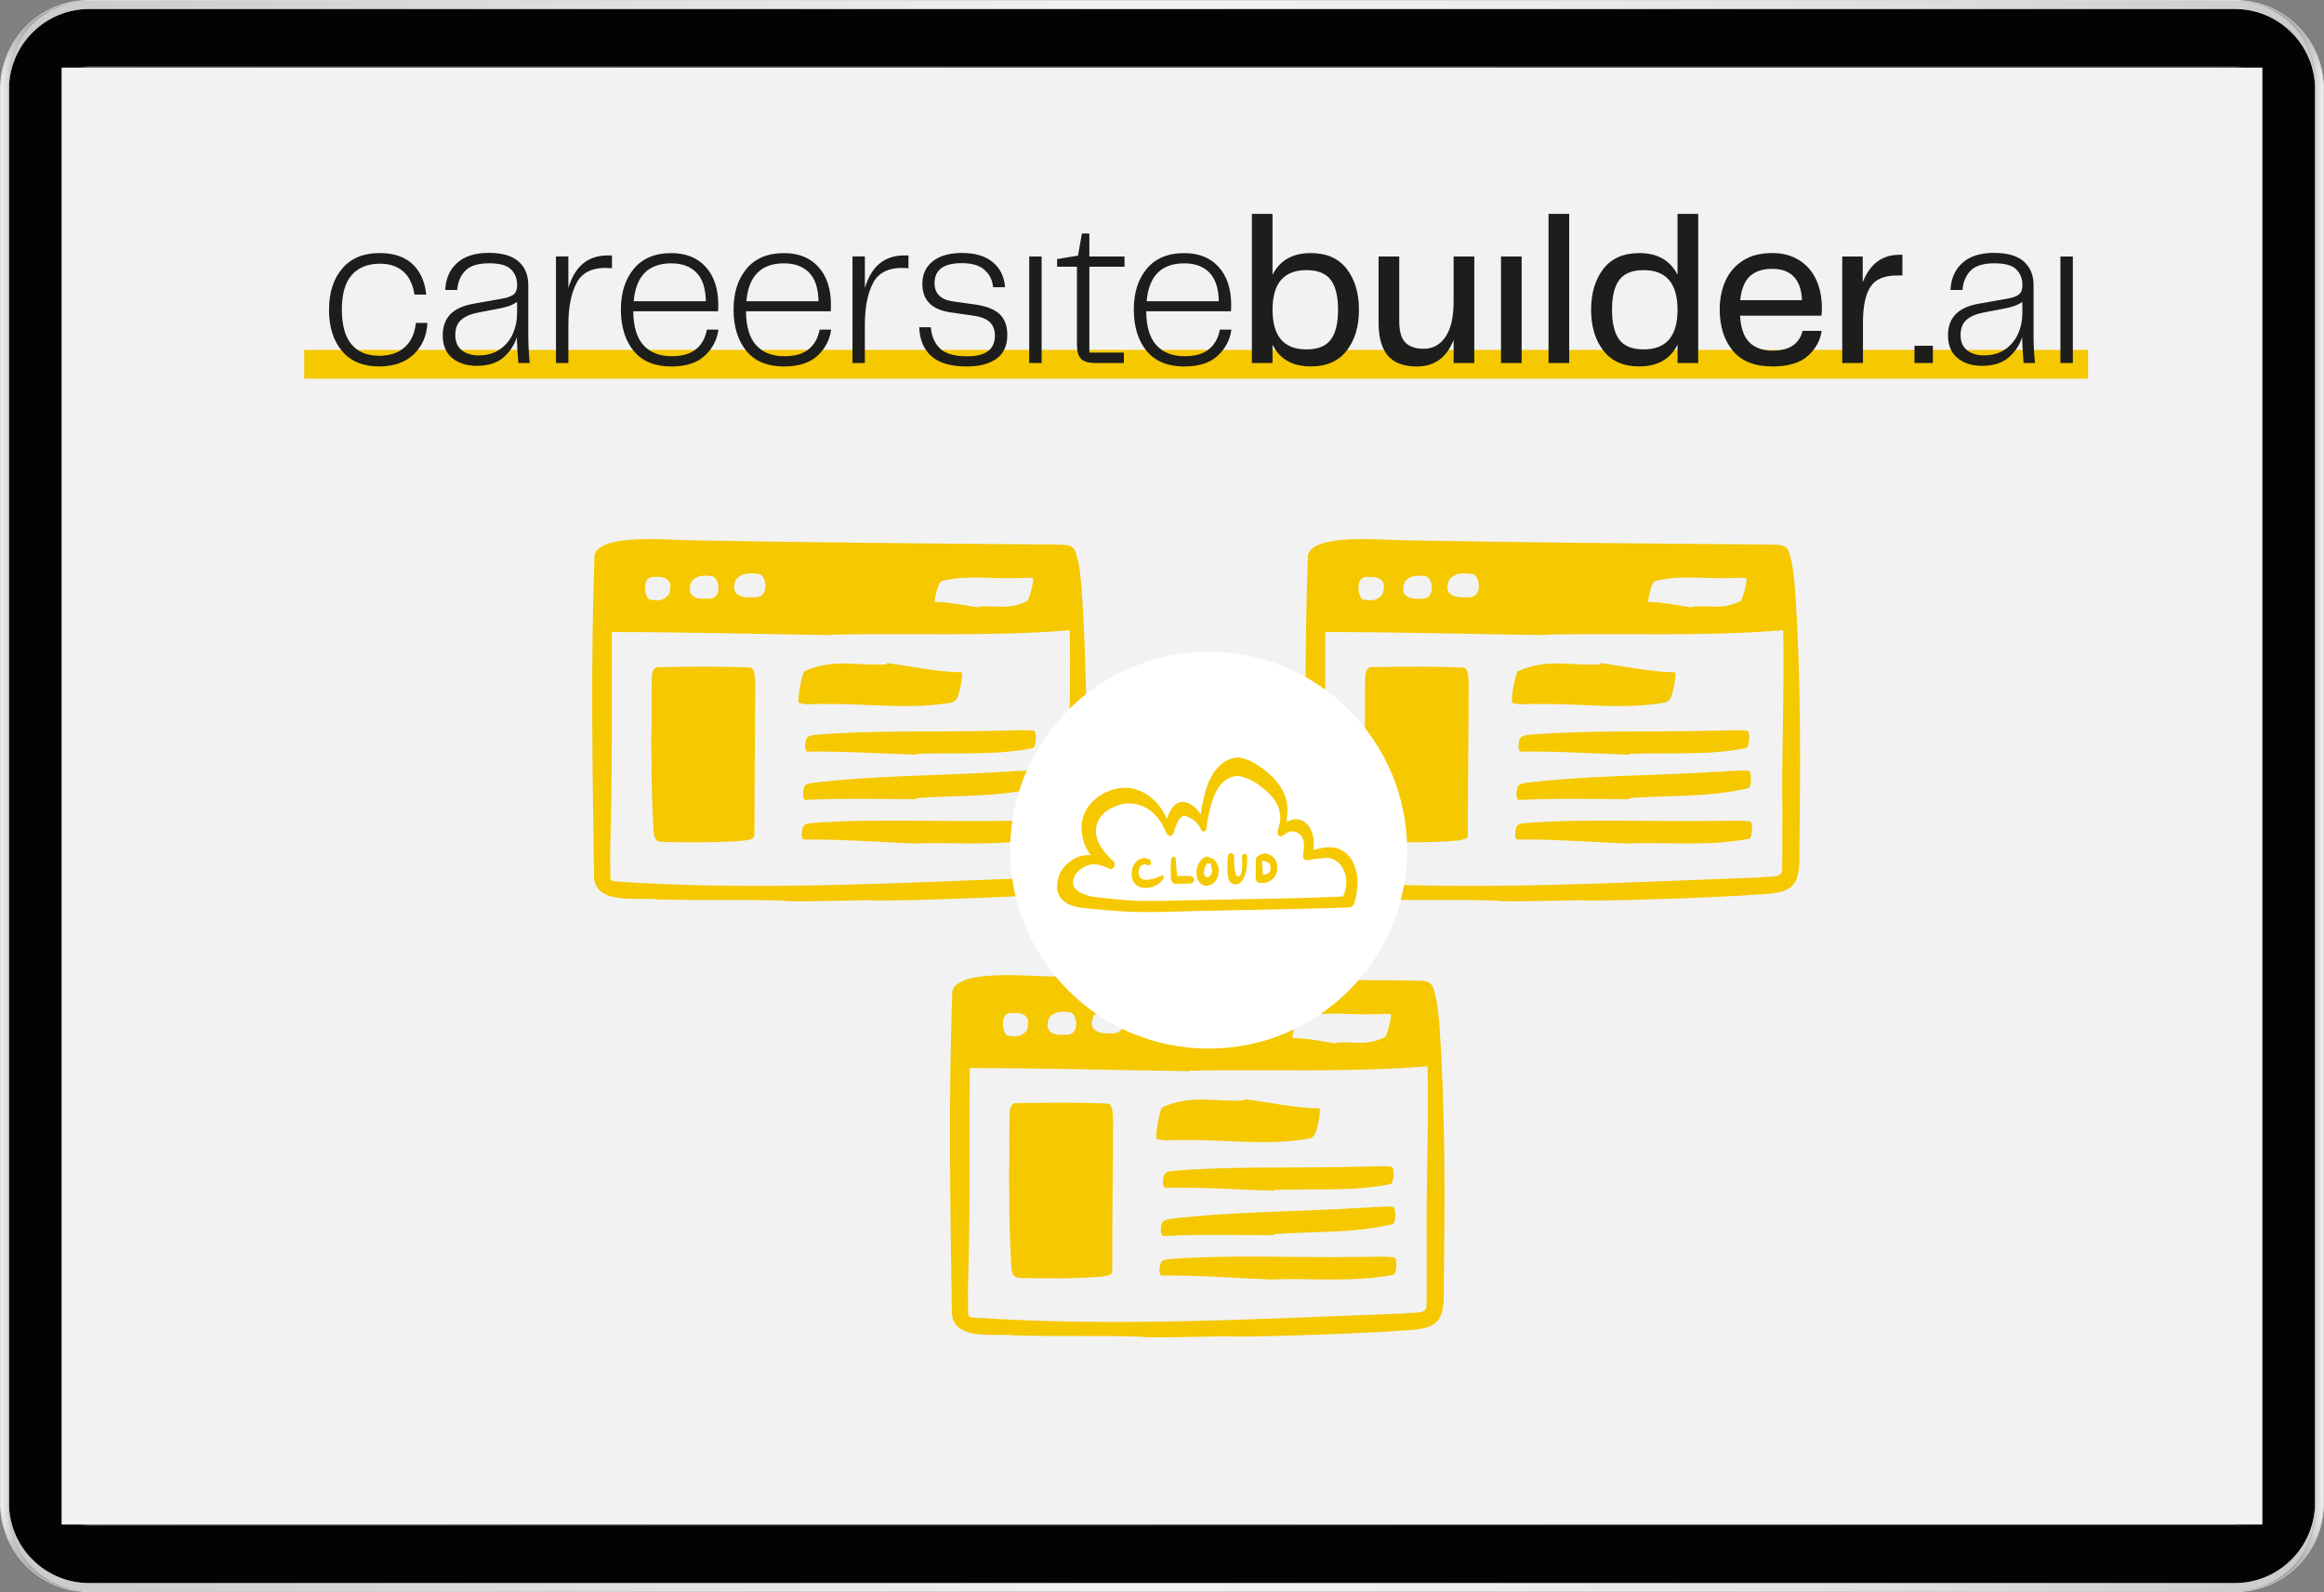 <?xml version="1.0" encoding="UTF-8"?>
<svg xmlns="http://www.w3.org/2000/svg" xmlns:xlink="http://www.w3.org/1999/xlink" viewBox="0 0 761.52 521.83">
  <rect x="0" y="0" width="761.52" height="521.83" fill="#808080" stroke="none"/>
  <defs>
    <style>
      .cls-1 {
        fill: url(#linear-gradient-2);
      }

      .cls-2 {
        fill: #fff;
      }

      .cls-3 {
        fill: none;
      }

      .cls-4 {
        fill: url(#linear-gradient-4);
      }

      .cls-5 {
        fill: #e0e0e0;
      }

      .cls-6 {
        fill: url(#linear-gradient-3);
      }

      .cls-7 {
        fill: #f2f2f2;
      }

      .cls-8 {
        fill: url(#linear-gradient-5);
      }

      .cls-9 {
        fill: #030303;
      }

      .cls-10 {
        fill: #1d1d1b;
      }

      .cls-11 {
        fill: #f5c800;
      }

      .cls-12 {
        fill: url(#linear-gradient);
      }

      .cls-13 {
        clip-path: url(#clippath);
      }
    </style>
    <linearGradient id="linear-gradient" x1="83.83" y1="-36.01" x2="677.69" y2="557.84" gradientUnits="userSpaceOnUse">
      <stop offset="0" stop-color="#39393d"/>
      <stop offset=".23" stop-color="#323236"/>
      <stop offset=".57" stop-color="#202022"/>
      <stop offset=".96" stop-color="#030303"/>
      <stop offset="1" stop-color="#000"/>
    </linearGradient>
    <linearGradient id="linear-gradient-2" x1=".27" y1="260.95" x2="27.86" y2="260.95" gradientUnits="userSpaceOnUse">
      <stop offset="0" stop-color="#f2f2f2"/>
      <stop offset=".06" stop-color="#ddd"/>
      <stop offset=".15" stop-color="#c7c7c7"/>
      <stop offset=".25" stop-color="#b6b6b6"/>
      <stop offset=".37" stop-color="#aaa"/>
      <stop offset=".54" stop-color="#a3a3a3"/>
      <stop offset="1" stop-color="#a2a2a2"/>
    </linearGradient>
    <linearGradient id="linear-gradient-3" x1="734.44" y1="260.91" x2="761.26" y2="260.91" gradientUnits="userSpaceOnUse">
      <stop offset="0" stop-color="#a2a2a2"/>
      <stop offset=".46" stop-color="#a3a3a3"/>
      <stop offset=".63" stop-color="#aaa"/>
      <stop offset=".75" stop-color="#b6b6b6"/>
      <stop offset=".85" stop-color="#c7c7c7"/>
      <stop offset=".94" stop-color="#ddd"/>
      <stop offset="1" stop-color="#f2f2f2"/>
    </linearGradient>
    <linearGradient id="linear-gradient-4" x1="2.95" y1="14.74" x2="758.58" y2="14.74" gradientUnits="userSpaceOnUse">
      <stop offset="0" stop-color="#cacaca"/>
      <stop offset=".48" stop-color="#f2f2f2"/>
      <stop offset=".64" stop-color="#ededed"/>
      <stop offset=".82" stop-color="#dfdfdf"/>
      <stop offset="1" stop-color="#cacaca"/>
    </linearGradient>
    <linearGradient id="linear-gradient-5" y1="507.09" y2="507.09" xlink:href="#linear-gradient-4"/>
    <clipPath id="clippath">
      <rect class="cls-3" x="99.69" y="70.11" width="584.52" height="54.01"/>
    </clipPath>
  </defs>
  <g id="object">
    <g>
      <g>
        <path class="cls-3" d="M761.11,26.37c-.12-1.2-.3-2.36-.56-3.5-.04-.23-.1-.46-.16-.68-.04-.2-.1-.4-.15-.59-.55-2.04-1.33-3.98-2.3-5.82-.11-.21-.21-.4-.32-.6-.45-.8-.93-1.58-1.45-2.34-.13-.17-.25-.35-.38-.53-.23-.32-.47-.64-.72-.96-.64-.82-1.33-1.6-2.06-2.35-.16-.17-.32-.33-.49-.49-.08-.09-.17-.17-.25-.24-.08-.08-.16-.16-.24-.22-.25-.25-.51-.48-.78-.71-.24-.21-.5-.43-.76-.63-.11-.09-.21-.18-.32-.26-.06-.05-.13-.11-.2-.15-.28-.21-.55-.43-.84-.63-.03,0-.04-.03-.07-.05-.34-.24-.7-.47-1.05-.71-.04-.02-.07-.04-.11-.07-.35-.22-.7-.44-1.05-.63-.38-.23-.79-.45-1.19-.66-.06-.04-.13-.06-.19-.1-.34-.18-.69-.35-1.04-.5-.41-.2-.83-.38-1.25-.55-.42-.18-.85-.34-1.29-.49-1.3-.46-2.64-.83-4.01-1.09-.46-.1-.93-.18-1.39-.24-.41-.06-.81-.12-1.22-.15-.06,0-.13,0-.2-.02-.21-.03-.42-.04-.63-.04-.26-.03-.52-.04-.78-.05-.45-.03-.89-.04-1.35-.04H29.21c-.46,0-.9.01-1.35.04-.26,0-.52.03-.78.05-.21,0-.43.02-.63.04-.06,0-.13.02-.2.02-.41.04-.81.09-1.22.15-.46.06-.93.14-1.39.24-1.38.26-2.72.63-4.01,1.09-.44.15-.87.31-1.29.49-.42.17-.84.35-1.25.54-.35.15-.7.32-1.04.5-.06.04-.13.06-.19.1-.4.21-.8.43-1.19.66-.36.2-.71.41-1.05.63-.04.03-.07.05-.11.07-.35.23-.71.46-1.05.71-.03.03-.04.04-.07.05-.29.21-.56.42-.84.63-.07.04-.13.1-.2.15-.11.08-.21.17-.32.26-.26.21-.52.42-.76.63-.27.22-.53.46-.78.71-.08.06-.16.14-.24.22-.08.07-.17.15-.25.24-.17.16-.33.32-.49.49-.73.75-1.42,1.53-2.06,2.35-.25.31-.49.63-.72.96-.12.18-.25.36-.38.53-.52.76-1,1.54-1.45,2.34-.11.2-.21.39-.32.6-.97,1.83-1.74,3.78-2.3,5.82-.05.19-.11.39-.15.59-.06.22-.12.45-.16.68-.26,1.14-.45,2.31-.56,3.5-.03.22-.04.46-.06.68-.05.71-.08,1.44-.08,2.16v463.41c0,.72.03,1.45.08,2.16.02.21.04.4.05.61.12,1.22.3,2.41.57,3.58.04.22.1.45.16.67.04.16.08.33.12.5.55,2.07,1.34,4.05,2.32,5.91.1.21.21.4.32.6.22.41.46.8.71,1.2.11.18.22.37.35.54.12.19.24.38.38.56.35.52.72,1.03,1.12,1.52.17.22.34.43.52.63.26.33.54.64.83.97.17.19.34.37.52.54.29.32.62.63.94.94,0,0,.02.03.04.04.64.62,1.31,1.2,2.02,1.75.02,0,.03.02.04.04,1.05.83,2.15,1.58,3.31,2.25.38.23.79.46,1.19.66.06.03.12.06.19.1.34.18.69.35,1.04.5.41.2.83.38,1.25.55.43.18.86.34,1.29.49.42.15.85.29,1.28.42.02,0,.04,0,.07.02.43.13.87.25,1.3.36.45.12.9.21,1.36.29.46.1.93.18,1.39.24.41.06.81.12,1.22.15.06,0,.13,0,.2.02.67.06,1.34.11,2.02.12.25,0,.49,0,.74,0h703.11c.25,0,.49,0,.74-.01.68-.02,1.35-.06,2.02-.12.06,0,.13-.02.2-.02.41-.04.81-.09,1.22-.15.46-.06.93-.14,1.39-.24.46-.08.91-.18,1.36-.29.44-.11.88-.22,1.3-.36.03,0,.05-.02.07-.02.43-.12.86-.27,1.28-.42.43-.15.86-.31,1.29-.49.42-.16.84-.35,1.25-.55.35-.15.7-.32,1.04-.5.06-.04.13-.07.19-.1.4-.21.8-.43,1.19-.66,1.16-.67,2.27-1.42,3.31-2.25.02-.02.03-.03.04-.04.71-.55,1.38-1.13,2.02-1.75.02,0,.03-.03.04-.04.32-.3.64-.62.94-.94.18-.18.35-.36.52-.54.29-.32.57-.63.83-.97.18-.21.35-.41.52-.63.39-.49.77-1,1.12-1.52.13-.19.26-.38.38-.56.12-.18.24-.37.35-.54.25-.39.48-.79.71-1.2.12-.2.22-.39.32-.6.98-1.86,1.77-3.83,2.32-5.91.04-.17.09-.34.13-.5.06-.22.12-.45.16-.67.27-1.17.46-2.37.57-3.58.02-.21.04-.4.05-.61.05-.71.08-1.44.08-2.16V29.21c0-.72-.03-1.45-.08-2.16-.02-.22-.04-.46-.06-.68ZM758.58,492.62c0,14.48-11.78,26.26-26.26,26.26H29.21c-14.48,0-26.26-11.77-26.26-26.25V29.21C2.95,14.73,14.72,2.95,29.21,2.95h703.11c14.48,0,26.26,11.77,26.26,26.25v463.41Z"/>
        <path class="cls-5" d="M732.32,0H29.21C13.1,0,0,13.11,0,29.21v463.41c0,16.1,13.1,29.21,29.21,29.21h703.11c16.1,0,29.21-13.11,29.21-29.21V29.21c0-16.1-13.11-29.21-29.21-29.21ZM761.26,492.62c0,.72-.03,1.45-.08,2.16-.02.21-.04.4-.05.61-.12,1.22-.3,2.41-.57,3.58-.04.22-.1.45-.16.67-.04.16-.08.33-.13.5-.55,2.07-1.34,4.05-2.32,5.91-.1.21-.21.4-.32.6-.22.41-.46.8-.71,1.2-.11.18-.22.37-.35.54-.12.19-.24.38-.38.56-.35.52-.72,1.03-1.12,1.52-.17.22-.34.43-.52.63-.26.33-.55.64-.83.97-.17.19-.34.37-.52.54-.29.32-.62.63-.94.94,0,0-.02.03-.04.04-.64.62-1.31,1.2-2.02,1.75-.02,0-.03.02-.04.04-1.05.83-2.15,1.58-3.31,2.25-.38.23-.79.46-1.19.66-.06.03-.13.06-.19.1-.34.18-.69.35-1.04.5-.41.2-.83.38-1.25.55-.43.18-.86.34-1.29.49-.42.15-.85.29-1.28.42-.02,0-.04,0-.07.02-.43.13-.87.25-1.3.36-.45.12-.9.21-1.36.29-.46.1-.93.18-1.39.24-.41.06-.81.12-1.22.15-.06,0-.13,0-.2.02-.67.06-1.34.11-2.02.12-.25,0-.49,0-.74,0H29.21c-.25,0-.49,0-.74,0-.68-.02-1.35-.06-2.02-.12-.06,0-.13-.02-.2-.02-.41-.04-.81-.09-1.22-.15-.46-.06-.93-.14-1.39-.24-.46-.08-.91-.18-1.36-.29-.44-.11-.88-.22-1.3-.36-.03,0-.05-.02-.07-.02-.43-.12-.86-.27-1.28-.42-.43-.15-.86-.31-1.29-.49-.42-.16-.84-.35-1.25-.55-.35-.15-.7-.32-1.04-.5-.06-.04-.13-.07-.19-.1-.4-.21-.8-.43-1.19-.66-1.16-.67-2.27-1.42-3.31-2.25-.02-.02-.03-.03-.04-.04-.71-.55-1.38-1.13-2.02-1.75-.02,0-.03-.03-.04-.04-.32-.3-.64-.62-.94-.94-.18-.18-.35-.36-.52-.54-.29-.32-.57-.63-.83-.97-.18-.21-.35-.41-.52-.63-.39-.49-.77-1-1.12-1.52-.13-.19-.26-.38-.38-.56-.13-.18-.24-.37-.35-.54-.25-.39-.48-.79-.71-1.2-.12-.2-.22-.39-.32-.6-.98-1.86-1.77-3.83-2.32-5.91-.04-.17-.09-.34-.12-.5-.06-.22-.12-.45-.16-.67-.27-1.17-.46-2.37-.57-3.58-.02-.21-.04-.4-.05-.61-.05-.71-.08-1.44-.08-2.16V29.21c0-.72.03-1.45.08-2.16.02-.22.04-.46.06-.68.12-1.2.3-2.36.56-3.5.04-.23.1-.46.16-.68.04-.2.1-.4.15-.59.55-2.04,1.33-3.98,2.3-5.82.11-.21.21-.4.32-.6.45-.8.93-1.58,1.45-2.34.13-.17.25-.35.38-.53.23-.32.47-.64.72-.96.64-.82,1.33-1.6,2.06-2.35.16-.17.32-.33.49-.49.08-.09.17-.17.25-.24.08-.08.16-.16.24-.22.25-.25.51-.48.78-.71.24-.21.5-.43.76-.63.11-.09.21-.18.32-.26.06-.05.13-.11.2-.15.28-.21.55-.43.84-.63.03,0,.04-.03.07-.05.34-.24.7-.47,1.05-.71.04-.02.07-.04.11-.07.35-.22.7-.44,1.05-.63.38-.23.79-.45,1.19-.66.06-.04.12-.06.19-.1.34-.18.69-.35,1.04-.5.41-.2.83-.38,1.25-.54.42-.18.85-.34,1.29-.49,1.3-.46,2.64-.83,4.01-1.09.46-.1.93-.18,1.39-.24.41-.06.81-.12,1.22-.15.06,0,.13,0,.2-.02.21-.03.42-.04.63-.04.26-.03.52-.04.78-.05.45-.03.89-.04,1.35-.04h703.11c.46,0,.9,0,1.35.03.26,0,.52.03.78.05.21,0,.43.02.63.04.06,0,.13.02.2.02.41.04.81.09,1.22.15.46.06.93.14,1.39.24,1.38.26,2.72.63,4.01,1.09.44.15.87.31,1.29.49.42.17.84.35,1.25.55.35.15.7.32,1.04.5.06.04.13.06.19.1.4.21.8.43,1.19.66.36.2.71.41,1.05.63.04.03.07.05.11.07.35.23.71.46,1.05.71.03.03.04.04.07.05.29.21.56.42.84.63.07.04.13.1.2.15.11.08.21.17.32.26.26.21.52.42.76.63.27.22.53.46.78.71.08.06.16.14.24.22.08.07.17.15.25.24.17.16.33.32.49.49.73.75,1.42,1.53,2.06,2.35.25.31.49.63.72.96.13.18.25.36.38.53.52.76,1,1.54,1.45,2.34.11.2.21.39.32.6.96,1.83,1.74,3.78,2.3,5.82.05.19.11.39.15.59.06.22.12.45.16.68.26,1.14.45,2.31.56,3.5.03.22.04.46.06.68.05.71.08,1.44.08,2.16v463.41Z"/>
        <path class="cls-12" d="M732.32,21.71H29.21c-4.13,0-7.5,3.37-7.5,7.5v463.41c0,4.13,3.36,7.5,7.5,7.5h703.11c4.13,0,7.5-3.37,7.5-7.5V29.21c0-4.13-3.36-7.5-7.5-7.5ZM739.37,492.62c0,3.89-3.16,7.05-7.05,7.05H29.21c-3.89,0-7.05-3.16-7.05-7.05V29.21c0-3.89,3.16-7.05,7.05-7.05h703.11c3.89,0,7.05,3.16,7.05,7.05v463.41Z"/>
        <path class="cls-9" d="M732.32,2.95H29.21c-14.48,0-26.26,11.78-26.26,26.26v463.41c0,14.48,11.78,26.26,26.26,26.26h703.11c14.48,0,26.26-11.78,26.26-26.26V29.21c0-14.48-11.78-26.26-26.26-26.26ZM739.81,492.62c0,4.13-3.36,7.5-7.5,7.5H29.21c-4.13,0-7.5-3.36-7.5-7.49V29.21c0-4.13,3.36-7.5,7.5-7.5h703.11c4.13,0,7.5,3.36,7.5,7.49v463.41Z"/>
      </g>
      <path class="cls-1" d="M27.86,521.53c-.31-.02-.63-.04-.94-.06-.16,0-.31-.02-.47-.04-.06,0-.13-.02-.2-.02-.41-.04-.82-.1-1.22-.15-.47-.07-.93-.15-1.39-.24-.46-.09-.91-.19-1.36-.29-.44-.12-.88-.23-1.3-.36-.03,0-.05-.02-.07-.02-.43-.13-.86-.28-1.28-.42-.44-.15-.87-.31-1.29-.49-.42-.17-.84-.35-1.25-.55-.35-.16-.7-.33-1.04-.5-.06-.04-.13-.07-.19-.1-.4-.21-.8-.43-1.19-.66-1.16-.68-2.27-1.43-3.31-2.25-.02-.02-.03-.03-.04-.04-.7-.55-1.38-1.14-2.02-1.75-.02,0-.03-.03-.04-.04-.32-.3-.63-.62-.94-.94-.18-.18-.35-.36-.52-.54-.28-.31-.56-.63-.83-.97-.18-.21-.35-.41-.52-.63-.38-.49-.76-1-1.12-1.52-.13-.19-.25-.38-.38-.56-.12-.18-.23-.37-.35-.54-.25-.39-.48-.79-.71-1.2-.11-.2-.21-.4-.32-.6-.98-1.86-1.77-3.83-2.32-5.91-.04-.16-.09-.33-.12-.5-.06-.22-.12-.45-.16-.67-.27-1.17-.46-2.37-.57-3.58-.02-.21-.04-.4-.05-.61-.05-.71-.08-1.44-.08-2.16V29.21c0-.72.03-1.45.08-2.16.02-.22.04-.46.06-.68.12-1.2.3-2.36.56-3.5.04-.23.1-.46.16-.68.04-.2.1-.4.15-.59.55-2.04,1.33-3.98,2.3-5.82.11-.21.21-.4.32-.6.45-.8.93-1.58,1.45-2.34.13-.17.25-.35.38-.53.23-.32.47-.64.72-.96.64-.82,1.33-1.6,2.06-2.35.16-.17.32-.33.49-.49.08-.09.17-.17.25-.24.08-.08.16-.16.24-.22.25-.25.51-.48.78-.71.24-.21.5-.43.76-.63.11-.09.21-.18.32-.26.06-.05.13-.11.2-.15.28-.21.55-.43.84-.63.03,0,.04-.03.07-.05.34-.24.7-.47,1.05-.71.04-.02.07-.04.11-.07.35-.21.7-.43,1.05-.63.38-.23.79-.45,1.19-.66.06-.04.12-.06.19-.1.34-.17.69-.34,1.04-.5.41-.2.83-.38,1.25-.54.42-.18.85-.34,1.29-.49,1.3-.46,2.64-.82,4.01-1.09.46-.09.92-.17,1.39-.24.4-.05.81-.11,1.22-.15.06,0,.13,0,.2-.02.21-.03.42-.04.63-.04-.17,0-.34.03-.51.04-.43.04-.86.1-1.28.16-.21.03-.41.06-.61.11-.26.04-.51.08-.76.13-.38.07-.76.16-1.13.26-.4.1-.8.21-1.2.33-.33.1-.65.21-.97.32-.69.23-1.37.49-2.02.8-.21.08-.41.18-.61.28-.31.14-.63.29-.93.46-.03.02-.05.03-.08.04-.35.19-.69.38-1.03.57-.02,0-.04.02-.04.03-.24.14-.48.29-.71.44-.21.13-.41.26-.61.39-.04.03-.09.06-.13.1-.32.21-.64.45-.96.68-.3.22-.61.46-.9.71-.07.04-.13.1-.19.16-.29.22-.58.47-.86.74-.31.28-.62.57-.91.87-.26.25-.52.52-.77.8-.06.07-.13.14-.21.22-.24.28-.48.56-.72.85-.28.32-.54.65-.78.99-.21.27-.4.54-.58.81-.11.13-.2.28-.29.42-.12.17-.23.35-.34.54-.12.17-.22.34-.32.52-.21.35-.41.7-.6,1.05-.12.21-.23.44-.34.66-.26.52-.51,1.05-.73,1.6-.07.17-.14.35-.21.53-.11.27-.21.54-.3.81-.13.35-.24.71-.35,1.06-.12.36-.21.72-.31,1.09,0,.02,0,.04,0,.05-.11.4-.21.8-.29,1.21,0,.03,0,.04,0,.06-.06.3-.12.61-.16.91-.25,1.42-.38,2.88-.38,4.37v468.78c0,.52.02,1.05.05,1.55,0,.28.03.55.05.82.02.23.04.46.08.7,0,.12.03.22.04.33.04.31.08.62.14.92,0,.04,0,.08.02.12.03.19.06.38.1.56.02.09.04.18.05.27,0,.04.02.06.02.1.05.28.12.54.19.82.03.12.05.23.09.35.1.38.21.77.32,1.14.12.38.23.75.37,1.11,0,.02,0,.03.02.04.06.19.12.37.21.55,0,.03.02.04.03.07.07.21.15.4.23.6,0,.02,0,.03.02.04.23.54.47,1.07.73,1.59.11.22.22.44.34.66.19.36.39.71.6,1.05.1.18.21.35.32.52.11.18.22.36.34.54.09.14.19.29.29.42.18.28.38.54.58.81.24.34.5.67.78.99.2.25.41.5.63.74.03.04.06.07.09.11.07.08.14.15.21.22.03.03.05.05.07.08.23.24.46.48.7.71.23.24.46.46.7.68.02,0,.04.03.05.04.1.1.21.2.32.29.21.21.44.39.66.57.07.06.14.13.22.19.29.24.59.48.9.71.22.18.45.34.68.49.02.02.04.04.07.05.18.13.36.25.54.37.3.2.62.4.94.59.02,0,.04.02.05.04.21.12.43.25.65.37.12.07.24.14.37.21.23.13.46.25.7.36.3.16.63.31.95.45.23.11.46.21.7.31.09.04.17.07.26.11.25.1.5.2.76.29.15.06.31.12.47.17.04,0,.06.03.1.04.29.1.57.19.87.28.3.1.62.19.93.26.04.02.08.03.13.04.11.03.21.05.32.08.29.08.6.14.9.21.02,0,.03,0,.04,0,.25.05.5.1.76.13.2.04.4.08.61.11.42.06.85.12,1.28.16.42.04.86.08,1.29.1Z"/>
      <path class="cls-5" d="M29.21,521.57c-.45,0-.9-.01-1.35-.03.45.02.9.03,1.35.03Z"/>
      <path class="cls-6" d="M761.26,29.21v463.41c0,.72-.03,1.45-.08,2.16-.02.21-.04.4-.05.61-.12,1.22-.3,2.41-.57,3.58-.04.22-.1.45-.16.67-.04.17-.08.34-.13.5-.55,2.07-1.34,4.05-2.32,5.91-.11.2-.21.4-.32.6-.22.41-.46.8-.71,1.2-.12.18-.23.37-.35.54-.13.19-.25.38-.38.56-.36.52-.73,1.03-1.12,1.52-.17.22-.34.43-.52.63-.27.33-.55.65-.83.97-.17.19-.34.37-.52.54-.3.32-.62.63-.94.94,0,0-.02.03-.04.04-.64.61-1.32,1.2-2.02,1.75-.02,0-.03.02-.04.04-1.05.82-2.15,1.57-3.31,2.25-.38.23-.79.45-1.19.66-.06.03-.13.06-.19.1-.34.17-.69.34-1.04.5-.41.2-.83.38-1.25.55-.42.18-.85.34-1.29.49-.42.14-.85.29-1.28.42-.02,0-.04,0-.07.02-.43.12-.87.24-1.3.36-.45.11-.9.21-1.36.29-.46.09-.92.17-1.39.24-.4.05-.81.11-1.22.15-.06,0-.13,0-.2.02-.16.02-.31.03-.47.04.12,0,.23-.03.35-.04.43-.04.86-.09,1.28-.16.21-.03.41-.06.61-.11.26-.04.51-.08.76-.13.43-.09.85-.19,1.27-.29.36-.09.71-.19,1.05-.29.29-.09.58-.18.87-.28.55-.19,1.07-.38,1.59-.6.23-.1.46-.21.7-.31.32-.13.64-.29.95-.45.23-.12.46-.23.7-.36.13-.06.25-.13.37-.21.24-.12.47-.26.71-.4.32-.19.63-.39.94-.59.18-.12.36-.24.54-.37.26-.17.51-.36.75-.54.3-.22.61-.46.9-.71.08-.06.15-.12.22-.19.22-.18.45-.37.66-.57.12-.09.22-.19.32-.29.26-.23.51-.46.75-.72.26-.25.52-.52.77-.8.06-.07.13-.14.21-.22.24-.28.48-.56.72-.85.28-.32.54-.65.78-.99.21-.27.4-.54.58-.81.11-.13.21-.28.29-.42.12-.18.23-.36.34-.54.12-.17.22-.34.32-.52.21-.35.41-.7.6-1.05.12-.22.23-.44.34-.66.26-.52.5-1.05.73-1.59.09-.21.17-.43.25-.64.09-.21.17-.44.25-.66.13-.36.25-.73.37-1.11.12-.38.22-.76.32-1.14.12-.41.21-.84.29-1.27.07-.31.13-.63.17-.96.24-1.4.37-2.85.37-4.32V26.53c0-1.49-.13-2.95-.38-4.37-.04-.3-.1-.61-.16-.91,0-.02,0-.04,0-.06-.08-.4-.18-.8-.29-1.21,0-.02,0-.04,0-.05-.1-.37-.2-.73-.31-1.09-.11-.36-.22-.71-.35-1.06-.1-.28-.2-.55-.3-.81-.07-.18-.14-.36-.21-.53-.22-.55-.47-1.08-.73-1.6-.11-.22-.22-.45-.34-.66-.19-.36-.39-.71-.6-1.05-.1-.18-.21-.35-.32-.52-.11-.19-.22-.37-.34-.54-.1-.14-.19-.29-.29-.42-.18-.28-.38-.55-.58-.81-.24-.34-.5-.67-.78-.99-.24-.29-.48-.57-.72-.85-.07-.08-.14-.15-.21-.22-.25-.28-.51-.54-.77-.8-.29-.29-.6-.59-.91-.87-.28-.27-.56-.52-.86-.74-.05-.06-.12-.12-.19-.16-.29-.25-.6-.48-.9-.71-.31-.23-.63-.46-.96-.68-.04-.04-.09-.07-.13-.1-.2-.13-.4-.27-.61-.39-.23-.15-.47-.29-.71-.44,0,0-.03-.02-.04-.03-.34-.2-.68-.38-1.03-.57-.03-.02-.05-.03-.08-.04-.3-.16-.62-.31-.93-.46-.2-.1-.4-.2-.61-.28-.65-.3-1.33-.56-2.02-.8-.32-.12-.64-.22-.97-.32-.39-.12-.8-.23-1.2-.33-.37-.1-.74-.19-1.13-.26-.25-.05-.5-.1-.76-.13-.2-.04-.4-.08-.61-.11-.42-.06-.85-.12-1.28-.16-.17-.02-.34-.04-.51-.04.21,0,.43.02.63.04.06,0,.13.02.2.02.41.04.82.1,1.22.15.47.07.93.15,1.39.24,1.38.27,2.72.63,4.01,1.09.44.15.87.31,1.29.49.42.17.84.35,1.25.55.35.16.7.33,1.04.5.06.04.13.06.19.1.4.21.8.43,1.19.66.36.21.71.42,1.05.63.04.03.07.05.11.07.35.23.71.46,1.05.71.03.03.04.04.07.05.29.21.56.42.84.63.07.04.13.1.2.15.11.08.21.17.32.26.26.21.52.42.76.63.27.22.53.46.78.71.08.06.16.14.24.22.08.07.17.15.25.24.17.16.33.32.49.49.73.75,1.42,1.53,2.06,2.35.25.31.49.63.72.96.13.18.25.36.38.53.52.76,1,1.54,1.45,2.34.11.2.21.39.32.6.96,1.83,1.74,3.78,2.3,5.82.05.19.11.39.15.59.06.22.12.45.16.68.26,1.14.45,2.31.56,3.5.03.22.04.46.06.68.05.71.08,1.44.08,2.16Z"/>
      <path class="cls-5" d="M732.32,521.56c.45,0,.9-.01,1.35-.03-.45.02-.9.03-1.35.03Z"/>
      <path class="cls-4" d="M758.58,26.53v2.68c0-14.48-11.78-26.26-26.26-26.26H29.21c-14.48,0-26.26,11.78-26.26,26.26v-2.68c0-1.49.12-2.95.38-4.37.04-.3.1-.61.16-.91,0-.02,0-.04,0-.06.08-.4.18-.8.29-1.21,0-.02,0-.04,0-.05.1-.37.2-.73.31-1.09.11-.36.22-.71.35-1.06.1-.28.2-.55.3-.81.07-.18.14-.36.21-.53.22-.55.47-1.08.73-1.6.11-.22.22-.45.34-.66.19-.36.39-.71.6-1.05.1-.18.21-.35.32-.52.11-.19.22-.37.34-.54.09-.14.19-.29.29-.42.18-.28.38-.55.58-.81.25-.34.51-.67.78-.99.24-.29.48-.57.72-.85.07-.08.14-.15.21-.22.25-.27.51-.54.77-.8.29-.29.6-.59.91-.87.28-.26.56-.5.86-.74.05-.06.12-.12.19-.16.29-.24.59-.47.9-.71s.63-.46.96-.68c.04-.04.09-.07.13-.1.2-.13.4-.27.61-.39.23-.15.47-.29.71-.44,0,0,.03-.02.04-.03.34-.2.68-.38,1.03-.57.03-.02.05-.03.08-.04.3-.16.62-.31.93-.46.2-.1.4-.2.61-.28.65-.3,1.33-.56,2.02-.8.32-.12.64-.22.97-.32.39-.12.8-.23,1.2-.33.37-.1.74-.19,1.13-.26.25-.05.5-.1.76-.13.2-.04.4-.08.61-.11.42-.06.85-.12,1.28-.16.17-.02.34-.04.51-.04.26-.03.52-.04.78-.05.45-.03.89-.04,1.35-.04h703.11c.46,0,.9,0,1.35.03.26,0,.52.03.78.05.17,0,.34.03.51.04.43.04.86.1,1.28.16.21.03.41.06.61.11.26.04.51.08.76.13.38.07.76.16,1.13.26.4.1.8.21,1.2.33.33.1.65.21.97.32.69.23,1.37.49,2.02.8.21.08.41.18.61.28.31.14.63.29.93.46.03.02.05.03.08.04.35.19.69.38,1.03.57.02,0,.04.02.04.03.24.14.48.29.71.44.21.13.41.26.61.39.04.03.09.06.13.1.32.21.64.45.96.68.31.23.61.46.9.71.07.04.13.1.19.16.29.24.58.48.86.74.31.28.62.57.91.87.26.26.52.53.77.8.06.07.13.14.21.22.24.28.48.56.72.85.27.32.53.65.78.99.21.27.4.54.58.81.11.13.21.28.29.42.12.17.23.35.34.54.12.17.22.34.32.52.21.35.41.7.6,1.05.12.21.23.44.34.66.26.52.51,1.05.73,1.6.07.17.14.35.21.53.11.27.21.54.3.81.12.35.24.71.35,1.06.12.36.21.72.31,1.09,0,.02,0,.04,0,.05.11.4.21.8.29,1.21,0,.03,0,.04,0,.06.06.3.13.61.16.91.25,1.42.38,2.88.38,4.37Z"/>
      <path class="cls-8" d="M758.58,492.62v2.68c0,1.47-.13,2.92-.37,4.32-.04.32-.1.64-.17.96-.09.43-.18.86-.29,1.27-.1.38-.21.77-.32,1.14-.12.38-.23.75-.37,1.11-.08.22-.16.45-.25.66-.08.21-.16.43-.25.64-.23.54-.47,1.07-.73,1.59-.11.22-.22.44-.34.66-.19.36-.39.71-.6,1.05-.1.18-.21.35-.32.52-.11.18-.22.36-.34.54-.09.14-.19.29-.29.42-.18.28-.38.54-.58.81-.25.34-.51.67-.78.99-.24.29-.48.57-.72.85-.07.08-.14.15-.21.22-.25.27-.51.54-.77.8-.24.24-.49.48-.75.72-.1.1-.21.2-.32.29-.21.2-.44.38-.66.57-.07.06-.14.13-.22.19-.29.24-.59.48-.9.71-.24.19-.49.37-.75.54-.18.13-.36.25-.54.37-.3.2-.62.4-.94.59-.23.14-.46.28-.71.4-.12.07-.24.14-.37.21-.23.13-.46.24-.7.36-.3.16-.63.31-.95.45-.23.11-.46.21-.7.31-.52.21-1.05.41-1.59.6-.29.1-.57.19-.87.28-.34.11-.7.21-1.05.29-.42.11-.84.21-1.27.29-.25.05-.5.1-.76.13-.2.04-.4.08-.61.11-.42.06-.85.12-1.28.16-.12,0-.23.03-.35.04-.31.03-.63.04-.94.06-.21,0-.4.02-.61.03-.25,0-.49,0-.74,0H29.21c-.25,0-.49,0-.74,0-.21,0-.4-.02-.61-.03-.31-.02-.63-.04-.94-.06-.12,0-.23-.03-.35-.04-.43-.04-.86-.1-1.28-.16-.21-.03-.41-.06-.61-.11-.26-.04-.51-.08-.76-.13-.02,0-.03,0-.04,0-.3-.06-.61-.12-.9-.21-.11-.03-.21-.05-.32-.08-.04,0-.08-.02-.13-.04-.31-.07-.63-.16-.93-.26-.29-.09-.58-.18-.87-.28-.04,0-.06-.03-.1-.04-.16-.05-.32-.11-.47-.17-.26-.09-.51-.19-.76-.29-.09-.04-.17-.07-.26-.11-.23-.1-.46-.21-.7-.31-.32-.13-.64-.29-.95-.45-.23-.11-.46-.23-.7-.36-.13-.06-.25-.13-.37-.21-.22-.12-.44-.24-.65-.37-.02-.02-.04-.03-.05-.04-.32-.19-.63-.39-.94-.59-.18-.12-.36-.24-.54-.37-.03-.02-.05-.04-.07-.05-.23-.16-.46-.32-.68-.49-.31-.22-.61-.46-.9-.71-.08-.06-.15-.12-.22-.19-.22-.19-.45-.38-.66-.57-.12-.09-.22-.19-.32-.29-.02-.02-.04-.04-.05-.04-.24-.23-.47-.46-.7-.68s-.46-.47-.7-.71c-.02-.03-.04-.05-.07-.08-.06-.07-.13-.14-.21-.22-.03-.04-.06-.07-.09-.11-.21-.24-.42-.49-.63-.74-.27-.32-.53-.65-.78-.99-.21-.27-.4-.54-.58-.81-.11-.13-.21-.28-.29-.42-.12-.18-.23-.36-.34-.54-.12-.17-.22-.34-.32-.52-.21-.35-.41-.7-.6-1.05-.12-.22-.23-.44-.34-.66-.26-.52-.5-1.05-.73-1.59,0-.02,0-.03-.02-.04-.08-.2-.16-.4-.23-.6,0-.03-.02-.04-.03-.07-.08-.18-.14-.36-.21-.55,0-.02,0-.03-.02-.04-.13-.36-.25-.73-.37-1.11-.12-.38-.22-.76-.32-1.14-.04-.12-.06-.23-.09-.35-.07-.28-.13-.54-.19-.82,0-.04,0-.06-.02-.1-.02-.09-.04-.18-.05-.27-.04-.19-.07-.38-.1-.56,0-.04,0-.08-.02-.12-.05-.3-.1-.61-.14-.92,0-.11-.03-.21-.04-.33-.04-.23-.05-.46-.08-.7-.03-.27-.04-.55-.05-.82-.04-.51-.05-1.04-.05-1.55v-2.68c0,14.48,11.78,26.26,26.26,26.26h703.11c14.48,0,26.26-11.78,26.26-26.26Z"/>
    </g>
    <rect class="cls-7" x="20.18" y="22.16" width="721.15" height="477.52"/>
  </g>
  <g id="carrersitebuilder">
    <g id="c">
      <g id="d">
        <g id="e">
          <path class="cls-11" d="M407.9,360.23c8.04,1.1,16,2.88,24.3,3.05.34-.25.42,1.02,0,3.47-1.19,6.69-2.12,5.5-2.71,6.35-14.56,2.62-28.2.25-42.42.59-2.62-.25-5.5.51-8.04-.42-.68-.25.85-9.23,1.78-10.33,9.65-4.4,18.04-1.61,27.01-2.29,0-.17,0-.25.08-.42Z"/>
          <path class="cls-11" d="M417.47,390.29c-11.85-.42-23.71-1.19-35.56-1.02-.42.17-.85-.51-.85-1.86.08-3.73,1.69-3.05,2.46-3.56,20.32-1.78,40.47-.85,60.71-1.44,3.89.08,7.79-.42,11.68,0,1.1.08.93,5.08-.17,5.67-12.79,2.62-25.49,1.35-38.27,1.95v.25h0Z"/>
          <path class="cls-11" d="M417.55,404.85c-12.11,0-24.22-.34-36.24.25-.42.17-.93-.51-.93-1.86,0-3.73,1.61-3.13,2.37-3.64,20.66-2.54,41.24-2.37,61.81-3.64,3.98-.08,7.96-.68,11.85-.42,1.1.08,1.1,5,0,5.67-12.95,3.13-25.99,2.29-38.95,3.3.08.17.08.25.08.34Z"/>
          <path class="cls-11" d="M417.38,419.41c-12.19-.51-24.39-1.44-36.58-1.35-.42.17-.93-.51-.85-1.86.17-3.73,1.78-3.05,2.54-3.47,20.91-1.61,41.57-.42,62.4-.76,3.98.08,8.04-.34,11.94.17,1.1.08.93,5.08-.17,5.67-13.21,2.54-26.25,1.1-39.37,1.52.08-.08.08,0,.08.08Z"/>
          <path class="cls-11" d="M330.76,368.86c-.08,5.16.08,9.65-.08,14.82-.17,0,.08,7.28.08,9.91-.17,0,.17,14.56.59,20.91.17,3.73.85,4.4,3.81,4.4,8.38.08,16.68.25,25.06-.42,1.19-.08,2.37-.25,3.47-.68,1.02-.34.68-1.78.76-2.71,0-14.06.17-28.03.25-42.08-.17-2.37.68-10.67-1.44-11.26-9.99-.51-20.07-.34-30.06-.17-3.13-.42-2.2,4.83-2.46,7.28Z"/>
          <path class="cls-11" d="M471.66,336.01c-.34-4.06-.68-8.13-1.95-12.02-1.02-3.39-4.91-2.29-7.62-2.62-39.46-.25-78.83-.68-118.29-1.35-6.44,0-30.06-2.54-31.75,4.91-1.27,34.63-.68,69.43-.17,104.06-.68,11.01,13.97,7.87,20.91,8.72,14.48.42,27.18-.08,41.57.42,0,.51,20.41-.08,27.77-.17.08.51,40.98-.59,58.68-1.95,10.41-.51,12.45-2.96,12.28-13.21.34-28.96.59-57.92-1.44-86.79h0ZM423.9,337.79c1.1-4.66,1.61-3.89,2.03-4.49,8.81-2.03,16.68-.51,25.06-.93,1.52.17,3.3-.42,4.74.17.42.17-1.1,6.44-1.78,7.28-6.01,3.22-10.75,1.35-16.09,1.95,0,.08,0,.17-.08.25-4.66-.68-9.31-1.78-14.14-1.78-.17.08-.17-.76.25-2.46ZM358.37,332.88c2.12-2.46,4.91-2.12,7.37-1.86,2.03,0,3.39,4.83,1.27,6.86-1.19,1.1-2.62.76-3.98.76v.08c-1.86,0-7.03-.34-4.66-5.84ZM343.8,333.56c1.95-2.37,4.49-2.03,6.69-1.78,1.86,0,3.13,4.66,1.19,6.6-1.1,1.02-2.46.76-3.64.76v.08c-1.69,0-6.35-.25-4.23-5.67ZM329.41,332.79c1.02-1.02,2.2-.76,3.22-.76v-.08c1.52.08,5.76.34,3.81,5.76-1.78,2.37-4.06,2.03-6.01,1.78-1.52,0-2.71-4.74-1.02-6.69ZM467.51,410.44c-.08,5.93.08,11.77-.08,17.7.08,2.88-5.25,1.86-7.28,2.37-46.91,1.69-93.99,4.49-140.89,1.35-1.95-.17-2.03-.25-2.03-2.29-.08-3.47-.08-6.94,0-10.41.68-19.22.42-48.77.51-69.09,24.05,0,48.09.68,72.14,1.02v-.17c25.99-.51,51.99.68,77.9-1.44.42,20.41-.59,40.73-.25,60.96h0Z"/>
        </g>
      </g>
    </g>
    <g id="c-2" data-name="c">
      <g id="d-2" data-name="d">
        <g id="e-2" data-name="e">
          <path class="cls-11" d="M290.66,217.31c8.04,1.1,16,2.88,24.3,3.05.34-.25.42,1.02,0,3.47-1.19,6.69-2.12,5.5-2.71,6.35-14.56,2.62-28.2.25-42.42.59-2.62-.25-5.5.51-8.04-.42-.68-.25.85-9.23,1.78-10.33,9.65-4.4,18.04-1.61,27.01-2.29,0-.17,0-.25.08-.42Z"/>
          <path class="cls-11" d="M300.23,247.37c-11.85-.42-23.71-1.19-35.56-1.02-.42.17-.85-.51-.85-1.86.08-3.73,1.69-3.05,2.46-3.56,20.32-1.78,40.47-.85,60.71-1.44,3.89.08,7.79-.42,11.68,0,1.1.08.93,5.08-.17,5.67-12.79,2.62-25.49,1.35-38.27,1.95v.25h0Z"/>
          <path class="cls-11" d="M300.31,261.93c-12.11,0-24.22-.34-36.24.25-.42.17-.93-.51-.93-1.86,0-3.73,1.61-3.13,2.37-3.64,20.66-2.54,41.24-2.37,61.81-3.64,3.98-.08,7.96-.68,11.85-.42,1.1.08,1.1,5,0,5.67-12.95,3.13-25.99,2.29-38.95,3.3.08.17.08.25.08.34Z"/>
          <path class="cls-11" d="M300.14,276.5c-12.19-.51-24.39-1.44-36.58-1.35-.42.17-.93-.51-.85-1.86.17-3.73,1.78-3.05,2.54-3.47,20.91-1.61,41.57-.42,62.4-.76,3.98.08,8.04-.34,11.94.17,1.1.08.93,5.08-.17,5.67-13.21,2.54-26.25,1.1-39.37,1.52.08-.08.08,0,.08.08Z"/>
          <path class="cls-11" d="M213.52,225.95c-.08,5.16.08,9.65-.08,14.82-.17,0,.08,7.28.08,9.91-.17,0,.17,14.56.59,20.91.17,3.73.85,4.4,3.81,4.4,8.38.08,16.68.25,25.06-.42,1.19-.08,2.37-.25,3.47-.68,1.02-.34.68-1.78.76-2.71,0-14.06.17-28.03.25-42.08-.17-2.37.68-10.67-1.44-11.26-9.99-.51-20.07-.34-30.06-.17-3.13-.42-2.2,4.83-2.46,7.28Z"/>
          <path class="cls-11" d="M354.42,193.09c-.34-4.06-.68-8.13-1.95-12.02-1.02-3.39-4.91-2.29-7.62-2.62-39.46-.25-78.83-.68-118.29-1.35-6.44,0-30.06-2.54-31.75,4.91-1.27,34.63-.68,69.43-.17,104.06-.68,11.01,13.97,7.87,20.91,8.72,14.48.42,27.18-.08,41.57.42,0,.51,20.41-.08,27.77-.17.08.51,40.98-.59,58.68-1.95,10.41-.51,12.45-2.96,12.28-13.21.34-28.96.59-57.92-1.44-86.79h0ZM306.66,194.87c1.1-4.66,1.61-3.89,2.03-4.49,8.81-2.03,16.68-.51,25.06-.93,1.52.17,3.3-.42,4.74.17.42.17-1.1,6.44-1.78,7.28-6.01,3.22-10.75,1.35-16.09,1.95,0,.08,0,.17-.08.25-4.66-.68-9.31-1.78-14.14-1.78-.17.08-.17-.76.25-2.46ZM241.13,189.96c2.12-2.46,4.91-2.12,7.37-1.86,2.03,0,3.39,4.83,1.27,6.86-1.19,1.1-2.62.76-3.98.76v.08c-1.86,0-7.03-.34-4.66-5.84ZM226.56,190.64c1.95-2.37,4.49-2.03,6.69-1.78,1.86,0,3.13,4.66,1.19,6.6-1.1,1.02-2.46.76-3.64.76v.08c-1.69,0-6.35-.25-4.23-5.67ZM212.17,189.88c1.02-1.02,2.2-.76,3.22-.76v-.08c1.52.08,5.76.34,3.81,5.76-1.78,2.37-4.06,2.03-6.01,1.78-1.52,0-2.71-4.74-1.02-6.69ZM350.27,267.52c-.08,5.93.08,11.77-.08,17.7.08,2.88-5.25,1.86-7.28,2.37-46.91,1.69-93.99,4.49-140.89,1.35-1.95-.17-2.03-.25-2.03-2.29-.08-3.47-.08-6.94,0-10.41.68-19.22.42-48.77.51-69.09,24.05,0,48.09.68,72.14,1.02v-.17c25.99-.51,51.99.68,77.9-1.44.42,20.41-.59,40.73-.25,60.96h0Z"/>
        </g>
      </g>
    </g>
    <g id="c-3" data-name="c">
      <g id="d-3" data-name="d">
        <g id="e-3" data-name="e">
          <path class="cls-11" d="M524.43,217.31c8.04,1.1,16,2.88,24.3,3.05.34-.25.42,1.02,0,3.47-1.19,6.69-2.12,5.5-2.71,6.35-14.56,2.62-28.2.25-42.42.59-2.62-.25-5.5.51-8.04-.42-.68-.25.85-9.23,1.78-10.33,9.65-4.4,18.04-1.61,27.01-2.29,0-.17,0-.25.08-.42Z"/>
          <path class="cls-11" d="M533.99,247.37c-11.85-.42-23.71-1.19-35.56-1.02-.42.17-.85-.51-.85-1.86.08-3.73,1.69-3.05,2.46-3.56,20.32-1.78,40.47-.85,60.71-1.44,3.89.08,7.79-.42,11.68,0,1.1.08.93,5.08-.17,5.67-12.79,2.62-25.49,1.35-38.27,1.95v.25h0Z"/>
          <path class="cls-11" d="M534.08,261.93c-12.11,0-24.22-.34-36.24.25-.42.17-.93-.51-.93-1.86,0-3.73,1.61-3.13,2.37-3.64,20.66-2.54,41.24-2.37,61.81-3.64,3.98-.08,7.96-.68,11.85-.42,1.1.08,1.1,5,0,5.67-12.95,3.13-25.99,2.29-38.95,3.3.08.17.08.25.08.34Z"/>
          <path class="cls-11" d="M533.91,276.5c-12.19-.51-24.39-1.44-36.58-1.35-.42.17-.93-.51-.85-1.86.17-3.73,1.78-3.05,2.54-3.47,20.91-1.61,41.57-.42,62.4-.76,3.98.08,8.04-.34,11.94.17,1.1.08.93,5.08-.17,5.67-13.21,2.54-26.25,1.1-39.37,1.52.08-.08.08,0,.08.08Z"/>
          <path class="cls-11" d="M447.29,225.95c-.08,5.16.08,9.65-.08,14.82-.17,0,.08,7.28.08,9.91-.17,0,.17,14.56.59,20.91.17,3.73.85,4.4,3.81,4.4,8.38.08,16.68.25,25.06-.42,1.19-.08,2.37-.25,3.47-.68,1.02-.34.68-1.78.76-2.71,0-14.06.17-28.03.25-42.08-.17-2.37.68-10.67-1.44-11.26-9.99-.51-20.07-.34-30.06-.17-3.13-.42-2.2,4.83-2.46,7.28Z"/>
          <path class="cls-11" d="M588.18,193.09c-.34-4.06-.68-8.13-1.95-12.02-1.02-3.39-4.91-2.29-7.62-2.62-39.46-.25-78.83-.68-118.29-1.35-6.44,0-30.06-2.54-31.75,4.91-1.27,34.63-.68,69.43-.17,104.06-.68,11.01,13.97,7.87,20.91,8.72,14.48.42,27.18-.08,41.57.42,0,.51,20.41-.08,27.77-.17.08.51,40.98-.59,58.68-1.95,10.41-.51,12.45-2.96,12.28-13.21.34-28.96.59-57.92-1.44-86.79h0ZM540.43,194.87c1.1-4.66,1.61-3.89,2.03-4.49,8.81-2.03,16.68-.51,25.06-.93,1.52.17,3.3-.42,4.74.17.42.17-1.1,6.44-1.78,7.28-6.01,3.22-10.75,1.35-16.09,1.95,0,.08,0,.17-.08.25-4.66-.68-9.31-1.78-14.14-1.78-.17.08-.17-.76.25-2.46ZM474.89,189.96c2.12-2.46,4.91-2.12,7.37-1.86,2.03,0,3.39,4.83,1.27,6.86-1.19,1.1-2.62.76-3.98.76v.08c-1.86,0-7.03-.34-4.66-5.84ZM460.33,190.64c1.95-2.37,4.49-2.03,6.69-1.78,1.86,0,3.13,4.66,1.19,6.6-1.1,1.02-2.46.76-3.64.76v.08c-1.69,0-6.35-.25-4.23-5.67ZM445.94,189.88c1.02-1.02,2.2-.76,3.22-.76v-.08c1.52.08,5.76.34,3.81,5.76-1.78,2.37-4.06,2.03-6.01,1.78-1.52,0-2.71-4.74-1.02-6.69ZM584.04,267.52c-.08,5.93.08,11.77-.08,17.7.08,2.88-5.25,1.86-7.28,2.37-46.91,1.69-93.99,4.49-140.89,1.35-1.95-.17-2.03-.25-2.03-2.29-.08-3.47-.08-6.94,0-10.41.68-19.22.42-48.77.51-69.09,24.05,0,48.09.68,72.14,1.02v-.17c25.99-.51,51.99.68,77.9-1.44.42,20.41-.59,40.73-.25,60.96h0Z"/>
        </g>
      </g>
    </g>
    <circle class="cls-2" cx="396.04" cy="278.66" r="65.03"/>
    <g id="c-4" data-name="c">
      <g id="d-4" data-name="d">
        <g id="e-4" data-name="e">
          <path class="cls-11" d="M442.86,281.69c-1.21-1.86-3.11-3.26-5.27-3.87-2.61-.4-5.32.2-7.28.8.05-.25.05-.55.1-.8.25-2.51-.15-5.32-1.81-7.33-1.81-2.21-4.72-2.66-6.98-.95,0-.3.05-.55.05-.85,0-.25.05-.55.05-.85.1-.95.2-1.86.15-2.76-.1-4.57-2.71-8.69-6.18-11.55-2.76-2.41-5.93-4.67-9.64-5.23-5.83-.15-9.54,5.68-10.95,10.7-.7,2.61-1.36,5.27-1.66,7.94-.05-.1-.1-.2-.15-.25-.15-.2-.25-.35-.4-.55h0c-.1-.15-.25-.35-.35-.45-.5-.7-1.21-1.26-1.96-1.76-1.1-.85-3.62-2.01-5.78.1-1.05,1-1.66,2.31-2.16,3.67-.1.2-.15.4-.25.65-.6-1.21-1.16-2.31-2.26-3.87-2.71-3.72-7.08-6.38-11.75-6.28-6.68.2-13.71,5.32-13.96,12.41-.15,3.16.7,6.33,2.46,8.94.2.25.35.5.55.75-2.26-.2-4.52.4-6.33,1.76-1.71,1.1-3.11,2.61-3.92,4.52-2.51,6.53,1.1,10.15,6.68,10.85,4.07.6,11.3,1.1,16.12,1.41,7.38.25,14.72-.05,22.1-.25,10.1-.25,25.47-.5,35.51-.75,4.82-.15,9.64-.25,14.52-.45,1.61-.1,1.86-2.01,2.16-3.26.35-1.61.5-3.26.55-4.07.15-2.91-.5-5.83-1.96-8.34h0ZM440.6,292.44c-.15.45-.25.9-.45,1.36-.2,0-.35,0-.55.05-7.08.3-13.76.55-20.19.65-13.51.2-28.13.6-40.73.8-6.83.15-13.61-.5-20.39-1.36-.3-.05-.6-.1-.9-.1-.1-.1-.25-.15-.4-.15h-.05s-.07-.02-.1-.05h-.05l-.1-.05c-.3-.1-.6-.2-.9-.3-.2-.1-.45-.15-.65-.25-.25-.1-1.05-.45-.45-.1-1.26-.8-1.21-.55-2.36-1.71-.25-.3-.2-.2.05.05-.2-.15-.5-.7-.55-.8s-.05-.2-.1-.25c-.4-2.21.3-3.82,2.51-5.42.8-.55,1.61-1.16,3.06-1.41,1.31-.3,3.11.1,4.17.45.55.2,1.1.45,1.61.7.45.25,1.05.45,1.51.05.7-.45.85-1.46.45-2.11-.1-.25-.4-.4-.65-.6-.45-.35-.8-.75-1.16-1.16-.8-.9-2.01-2.11-3.21-4.42-2.01-4.32-.95-9.69,5.78-12.15,4.47-1.96,10.4-.55,13.96,4.42.55.7,1,1.51,1.41,2.31.05.05.05.1.1.2.5,1.05.3.6.75,1.56.25.6.75,1.46,1.56,1.31.95-.2,1.05-1.21,1.26-1.96v-.05c1.05-2.86,1.76-4.27,3.01-4.52.5-.05.6-.1,1.86.55.15.05.25.1.4.1-.25-.05-.35-.1-.05.05.15.05.75.45.9.5.25.2.5.5.8.7h0c.1.15.25.25.35.4.35.4.55.6,1.1,1.46h0c.3.6.2.4.45.95.5.75,1.51.35,1.66-.4.15-1.05.15-2.11.4-3.11,1.31-6.48,3.11-13.71,9.64-14.31h.1c1.91.25,2.31.45,4.12,1.21,1.66.8,1.96,1.1,3.26,2.01,2.06,1.56,3.52,2.81,4.67,4.52.65.95,1.26,1.96,1.56,3.06.45,1.36.5,3.16.4,3.97-.05.15-.05.2,0,.15-.2.65-.3,1.36-.5,1.96-.1.3-.15.5-.15.55-.05.2-.1.45-.15.7-.2.8.3,1.96,1.36,1.61.9-.45.8-.6,1.36-.9.2-.15.05,0-.1.05.95-.65,1.86-.75,2.06-.75,1.05.05.9.1,1.56.35,1.76.85,2.51,2.41,2.36,4.77-.05.65-.15,1.26-.2,1.91h0c-.25.95-.15,2.21,1,2.46.35.05.7-.1,1.05-.15.9-.15.4-.05,1.21-.2,2.41-.25,4.97-.65,5.88-.2,2.76.9,3.82,3.01,4.27,4.22.55,1.61.65,2.06.7,3.92-.05.3-.1,1.16-.15,1.36-.1.4-.35,1.31-.4,1.56h0Z"/>
          <path class="cls-11" d="M380.88,286.96c-.45.05-.3.1-.6.2-1.16.55-1.26.5-1.71.65-2.26.55-3.31.9-4.72.1-.05-.05-.15-.15-.2-.2-.05-.1-.25-.35-.35-.55,0,0,0-.05-.05-.1-.05-.15-.1-.3-.15-.45,0-.05,0-.15-.05-.25v-.2c0-.2.05-.4.05-.6.15-.85,0-.3.3-1.1.05-.1.2-.3.3-.45t0,0c.05-.05.1-.1.1-.15-.05.05-.1.1-.1.15.05-.05.15-.15.2-.25.05-.05.15-.1.2-.15.6-.4,1.31-.3,1.71-.15.65.7,1.91-.55,1.05-1.56-1.26-1.1-3.37-.75-4.47.45-2.26,2.21-2.26,7.08,1,8.34,1.81.65,3.92.3,5.58-.6.8-.45,1.51-1.16,2.11-1.86l.1-.1c.3-.35.2-1.05-.3-1.16Z"/>
          <path class="cls-11" d="M381.13,288.22c.1-.1.1-.15.1-.1l-.1.1Z"/>
          <path class="cls-11" d="M390.27,287.21c-1.46-.2-2.91-.1-4.42-.05h-.1c-.25-1.76-.45-4.02-.45-5.32.15-1.21-1.31-1.41-1.51-.2-.25,2.01-.15,4.07-.1,6.08.1,2.56,2.16,1.96,3.97,1.91.8-.05,1.26,0,2.51-.1.2,0,.25.05.7-.25.7-.65.45-2.11-.6-2.06Z"/>
          <path class="cls-11" d="M397.95,281.94c-.05-.05.05.05.05.1-.03-.03-.05-.07-.05-.1-.05-.1-.4-.5-.45-.5-.1-.1-.2-.2-.35-.2-.2,0-.35.05-.45.2-1.56-1.91-3.87.85-4.27,2.46-.95,2.46-.15,6.58,3.16,6.43,3.77-.45,4.97-5.93,2.36-8.39ZM397.15,285.71c-.15.65-.1.55-.4,1.1-.05.05-.1.15-.15.2-.35.25-.05.15-.7.45-.03,0-.07.02-.1.05-.1,0-.15,0-.2.05-.1,0-.2-.05-.25-.05-.1-.05-.2-.1-.3-.15-.05-.05-.1-.05-.1-.1h0c-.1-.1-.15-.25-.2-.35-.3-.85-.15-.3-.25-1.21v-.1c.15-1.1.05-.45.3-1.36.2-.5.45-.94.75-1.31l.05-.05c.05,0,.05-.05.1-.05.05.05.1.15.3.2.3.1.55,0,.7-.2.05.2.1.4.15.9.3,1.21.4,1.31.3,1.96h0Z"/>
          <path class="cls-11" d="M417.59,281.39c-1.1-1.36-3.01-2.16-4.62-1.26-.15.05-.25.15-.4.25-.05,0-.1.05-.15.1-.4.1-.8.5-.85.95-.15,2.36,0,3.52-.1,5.32,0-.75,0,.25,0,.55-.05.6-.05,1.26.45,1.71.65.55,1.71.45,2.51.35,2.11-.35,3.77-2.01,4.07-4.02.15-1.36-.05-2.86-.9-3.97ZM413.78,286.71c0-.55-.05-1.16-.05-1.71-.05-.95-.15-1.96-.2-2.91h.1c.15,0,.45.1.55.1.1.05.2.05.3.1.05,0,.15.05.2.05s.25.1.4.15c.6.35.35.1.85.65.1.1.15.2.2.3,0,.05.05.1.05.15.1.3.05.15.15,1,.15.9-.65,2.11-2.56,2.11Z"/>
          <path class="cls-11" d="M408.65,281.74c0-.65.15-1.61-.6-1.86-.65-.2-1.21.55-1.1,1.16v-.05c0,.95.15,1.91.1,2.86,0,.4-.15,2.16-.5,2.76-.2.3-.15.25-.35.45-.1.05-.2.1-.3.15-.05,0-.15.05-.25.05h-.15c-.05,0-.05-.05-.1-.05l-.3-.3c-.05-.05-.1-.15-.15-.2l.05.15h0c-.4-.95-.6-3.26-.65-5.83,0-.05.05-.4,0-.55-.05-.3-.2-.55-.45-.7-.65-.5-1.51.2-1.56.95-.15,1.56-.15,3.16-.15,4.72.1,1.1.1,2.31.65,3.26.6.95,1.91,1.46,2.96.95,1.16-.6,1.81-1.86,2.21-3.01.55-1.71.6-3.31.65-4.92Z"/>
        </g>
      </g>
    </g>
    <rect class="cls-11" x="99.69" y="114.68" width="584.52" height="9.44"/>
    <g class="cls-13">
      <path class="cls-10" d="M675.15,118.99h4.07v-34.92h-4.07v34.92ZM642.43,109.84c0-2.14.61-3.78,1.83-4.92,1.22-1.14,3.12-1.97,5.69-2.48l6.57-1.26c1.49-.28,2.69-.58,3.59-.91.9-.32,1.76-.77,2.57-1.33v3.84c0,2.24-.45,4.4-1.35,6.5-.9,2.09-2.3,3.82-4.2,5.17s-4.24,2.03-7.04,2.03c-2.3,0-4.16-.57-5.55-1.71-1.4-1.14-2.1-2.78-2.1-4.92M649.41,119.9c3.79,0,6.74-.93,8.84-2.79,2.1-1.86,3.56-4.07,4.37-6.64,0,1.86.16,4.7.47,8.52h3.73c-.32-3.26-.47-6.36-.47-9.29v-16.27c0-3.26-1.06-5.83-3.18-7.72-2.12-1.89-5.4-2.83-9.82-2.83s-7.86,1.09-10.3,3.28-3.75,5.14-3.93,8.87h3.93c.23-2.65,1.13-4.77,2.71-6.36,1.58-1.58,4.15-2.37,7.72-2.37s5.77.65,7.15,1.95,2.07,3.05,2.07,5.24c0,1.4-.4,2.41-1.18,3.04-.79.63-2.18,1.11-4.17,1.43l-8.74,1.54c-3.52.61-6.12,1.77-7.79,3.49s-2.51,4.03-2.51,6.92c0,3.26,1.04,5.74,3.12,7.44,2.08,1.7,4.74,2.55,7.99,2.55M627.33,118.99h6.03v-5.66h-6.03s0,5.66,0,5.66ZM603.68,118.99h6.77v-13.34c0-5.17.8-9.02,2.4-11.56,1.6-2.54,4.55-3.81,8.84-3.81h1.69v-6.77h-1.02c-5.65,0-9.64,3-11.99,9.01v-8.45h-6.71v34.92h.02ZM570.22,98.39c.41-3.72,1.49-6.37,3.25-7.93s4.18-2.34,7.25-2.34c6.19,0,9.44,3.42,9.76,10.27h-20.26ZM580.65,120.11c5.33,0,9.27-1.17,11.82-3.53,2.55-2.35,4.03-5.06,4.44-8.14h-6.23c-1.13,4.33-4.4,6.49-9.82,6.49-3.16,0-5.67-.87-7.52-2.62-1.85-1.75-2.91-4.69-3.18-8.84h26.69c.09-.6.13-1.49.13-2.65,0-3.4-.62-6.45-1.86-9.15s-3.09-4.83-5.56-6.39c-2.46-1.56-5.43-2.34-8.91-2.34-3.75,0-6.91.81-9.48,2.44-2.57,1.63-4.49,3.84-5.76,6.63-1.26,2.79-1.9,5.94-1.9,9.43,0,5.54,1.42,10.03,4.27,13.48,2.85,3.45,7.14,5.17,12.87,5.17M528.22,101.53c0-4.42.8-7.69,2.4-9.81,1.6-2.12,4.26-3.18,7.96-3.18,7.41,0,11.11,4.33,11.11,12.99s-3.7,12.99-11.11,12.99c-3.7,0-6.36-1.06-7.96-3.18s-2.4-5.39-2.4-9.81M537.16,82.95c-5.19,0-9.12,1.73-11.79,5.2s-4,7.93-4,13.38,1.33,9.91,4,13.37c2.66,3.47,6.59,5.2,11.79,5.2,5.96,0,10.14-2.37,12.53-7.12v6.01h6.77v-48.89h-6.77v19.97c-2.4-4.75-6.57-7.12-12.53-7.12M507.42,118.99h6.77v-48.89h-6.77v48.89ZM491.84,118.99h6.77v-34.92h-6.77v34.92ZM464.33,120.11c5.74,0,9.73-2.91,11.99-8.73v7.61h6.77v-34.92h-6.77v14.74c0,5.07-.88,8.93-2.64,11.56s-4.18,3.95-7.25,3.95c-2.53,0-4.48-.66-5.86-1.99-1.38-1.33-2.07-3.69-2.07-7.09v-21.16h-6.77v21.79c0,4.7,1,8.25,3.01,10.65s5.21,3.6,9.59,3.6M416.98,101.53c0-8.66,3.7-12.99,11.11-12.99,3.7,0,6.36,1.06,7.96,3.18s2.4,5.39,2.4,9.81-.8,7.69-2.4,9.81c-1.6,2.12-4.26,3.18-7.96,3.18-7.41,0-11.11-4.33-11.11-12.99M429.51,82.95c-5.96,0-10.14,2.38-12.53,7.12v-19.97h-6.77v48.89h6.77v-6.01c2.39,4.75,6.57,7.12,12.53,7.12,5.19,0,9.12-1.73,11.79-5.2,2.67-3.47,4-7.93,4-13.37s-1.33-9.9-4-13.38c-2.67-3.47-6.59-5.2-11.79-5.2M375.73,98.74c.72-8.29,4.83-12.43,12.33-12.43,3.48,0,6.21,1,8.2,3,1.99,2,3.03,5.15,3.12,9.43h-23.65ZM388.06,120.11c4.79,0,8.44-1.17,10.97-3.53,2.53-2.35,4.02-5.2,4.47-8.55h-3.79c-.5,2.75-1.68,4.89-3.56,6.42-1.87,1.54-4.53,2.31-7.96,2.31-3.98,0-7.06-1.2-9.25-3.6s-3.31-6.11-3.35-11.14h27.77c.04-.47.07-1.16.07-2.09,0-5.26-1.37-9.41-4.1-12.43-2.73-3.03-6.49-4.54-11.28-4.54-5.33,0-9.42,1.7-12.26,5.1-2.85,3.4-4.27,7.87-4.27,13.41s1.4,10.15,4.2,13.55c2.8,3.4,6.91,5.1,12.33,5.1M359.06,118.99h9.21v-3.42h-11.31v-28.15h11.52v-3.35h-11.52v-7.54h-2.44l-1.29,7.26-6.84,1.12v2.51h6.5v25.56c0,2.14.44,3.68,1.32,4.61s2.49,1.4,4.84,1.4M337.25,118.99h4.07v-34.92h-4.07v34.92ZM305,107.26h-3.79c.14,4.05,1.46,7.2,3.96,9.46,2.51,2.26,6.4,3.39,11.69,3.39,4.15,0,7.4-.86,9.72-2.58,2.32-1.72,3.49-4.28,3.49-7.68,0-3.03-.85-5.33-2.54-6.91s-4.37-2.63-8.03-3.14l-7.04-.98c-4.16-.56-6.23-2.56-6.23-6.01,0-4.38,2.98-6.56,8.94-6.56,3.34,0,5.84.74,7.49,2.24,1.65,1.49,2.56,3.38,2.74,5.66h3.93c-.23-3.4-1.55-6.12-3.96-8.17-2.42-2.05-5.79-3.07-10.13-3.07-4.11,0-7.31.91-9.59,2.72-2.28,1.82-3.42,4.28-3.42,7.4,0,5.35,3.09,8.48,9.28,9.36l7.32,1.05c2.48.33,4.3,1.02,5.45,2.1,1.15,1.07,1.73,2.56,1.73,4.47,0,4.52-3.03,6.77-9.08,6.77-4.16,0-7.11-.84-8.87-2.51-1.76-1.68-2.78-4-3.05-6.98M279.33,118.99h4.06v-12.43c0-5.91.93-10.57,2.78-13.97s5.31-4.98,10.37-4.75l1.15.07v-4.19h-1.42c-6.46,0-10.75,3.56-12.87,10.68v-10.34h-4.06v34.92h0ZM244.57,98.74c.72-8.29,4.83-12.43,12.33-12.43,3.48,0,6.21,1,8.2,3,1.99,2,3.02,5.15,3.12,9.43h-23.65ZM256.9,120.11c4.79,0,8.45-1.17,10.98-3.53,2.53-2.35,4.02-5.2,4.47-8.55h-3.79c-.5,2.75-1.68,4.89-3.56,6.42-1.87,1.54-4.53,2.31-7.96,2.31-3.97,0-7.06-1.2-9.25-3.6s-3.31-6.11-3.35-11.14h27.77c.05-.47.07-1.16.07-2.09,0-5.26-1.37-9.41-4.1-12.43-2.73-3.03-6.49-4.54-11.28-4.54-5.33,0-9.42,1.7-12.26,5.1-2.85,3.4-4.27,7.87-4.27,13.41s1.4,10.15,4.2,13.55,6.91,5.1,12.33,5.1M207.65,98.74c.72-8.29,4.83-12.43,12.33-12.43,3.48,0,6.21,1,8.2,3,1.99,2,3.02,5.15,3.12,9.43h-23.65ZM219.98,120.11c4.79,0,8.44-1.17,10.97-3.53,2.53-2.35,4.02-5.2,4.47-8.55h-3.79c-.5,2.75-1.68,4.89-3.56,6.42-1.88,1.54-4.53,2.31-7.96,2.31-3.97,0-7.06-1.2-9.25-3.6s-3.31-6.11-3.35-11.14h27.78c.04-.47.07-1.16.07-2.09,0-5.26-1.37-9.41-4.1-12.43-2.73-3.03-6.49-4.54-11.28-4.54-5.33,0-9.42,1.7-12.26,5.1-2.84,3.4-4.27,7.87-4.27,13.41s1.4,10.15,4.2,13.55,6.91,5.1,12.33,5.1M182.18,118.99h4.06v-12.43c0-5.91.93-10.57,2.78-13.97s5.31-4.98,10.36-4.75l1.15.07v-4.19h-1.42c-6.46,0-10.75,3.56-12.87,10.68v-10.34h-4.06v34.92h0ZM149.19,109.84c0-2.14.61-3.78,1.83-4.92s3.12-1.97,5.69-2.48l6.57-1.26c1.49-.28,2.69-.58,3.59-.91.9-.32,1.76-.77,2.57-1.33v3.84c0,2.24-.45,4.4-1.35,6.5-.9,2.09-2.3,3.82-4.2,5.17-1.9,1.35-4.24,2.03-7.04,2.03-2.3,0-4.16-.57-5.56-1.71s-2.1-2.78-2.1-4.92M156.17,119.9c3.79,0,6.74-.93,8.84-2.79s3.56-4.07,4.37-6.64c0,1.86.16,4.7.47,8.52h3.73c-.32-3.26-.47-6.36-.47-9.29v-16.27c0-3.26-1.06-5.83-3.18-7.72-2.12-1.89-5.4-2.83-9.82-2.83s-7.86,1.09-10.3,3.28-3.75,5.14-3.93,8.87h3.93c.23-2.65,1.13-4.77,2.71-6.36,1.58-1.58,4.16-2.37,7.72-2.37s5.77.65,7.15,1.95c1.38,1.3,2.07,3.05,2.07,5.24,0,1.4-.4,2.41-1.18,3.04-.79.63-2.18,1.11-4.17,1.43l-8.74,1.54c-3.52.61-6.12,1.77-7.79,3.49s-2.51,4.03-2.51,6.92c0,3.26,1.04,5.74,3.12,7.44,2.08,1.7,4.74,2.55,7.99,2.55M107.8,101.46c0,5.68,1.42,10.21,4.27,13.58,2.84,3.38,6.89,5.06,12.13,5.06,4.79,0,8.57-1.31,11.35-3.95,2.78-2.63,4.28-6.06,4.51-10.3h-3.79c-.36,3.45-1.58,6.1-3.66,7.96s-4.88,2.79-8.4,2.79c-3.93,0-6.94-1.24-9.04-3.74-2.1-2.49-3.15-6.3-3.15-11.42s1.08-8.85,3.25-11.31c2.17-2.47,5.26-3.7,9.28-3.7,3.12,0,5.65.85,7.59,2.55s3.16,4.23,3.66,7.58h3.86c-.41-4.19-1.89-7.51-4.44-9.95s-6.18-3.67-10.87-3.67c-5.24,0-9.31,1.69-12.19,5.06-2.89,3.38-4.34,7.86-4.34,13.44"/>
    </g>
  </g>
</svg>